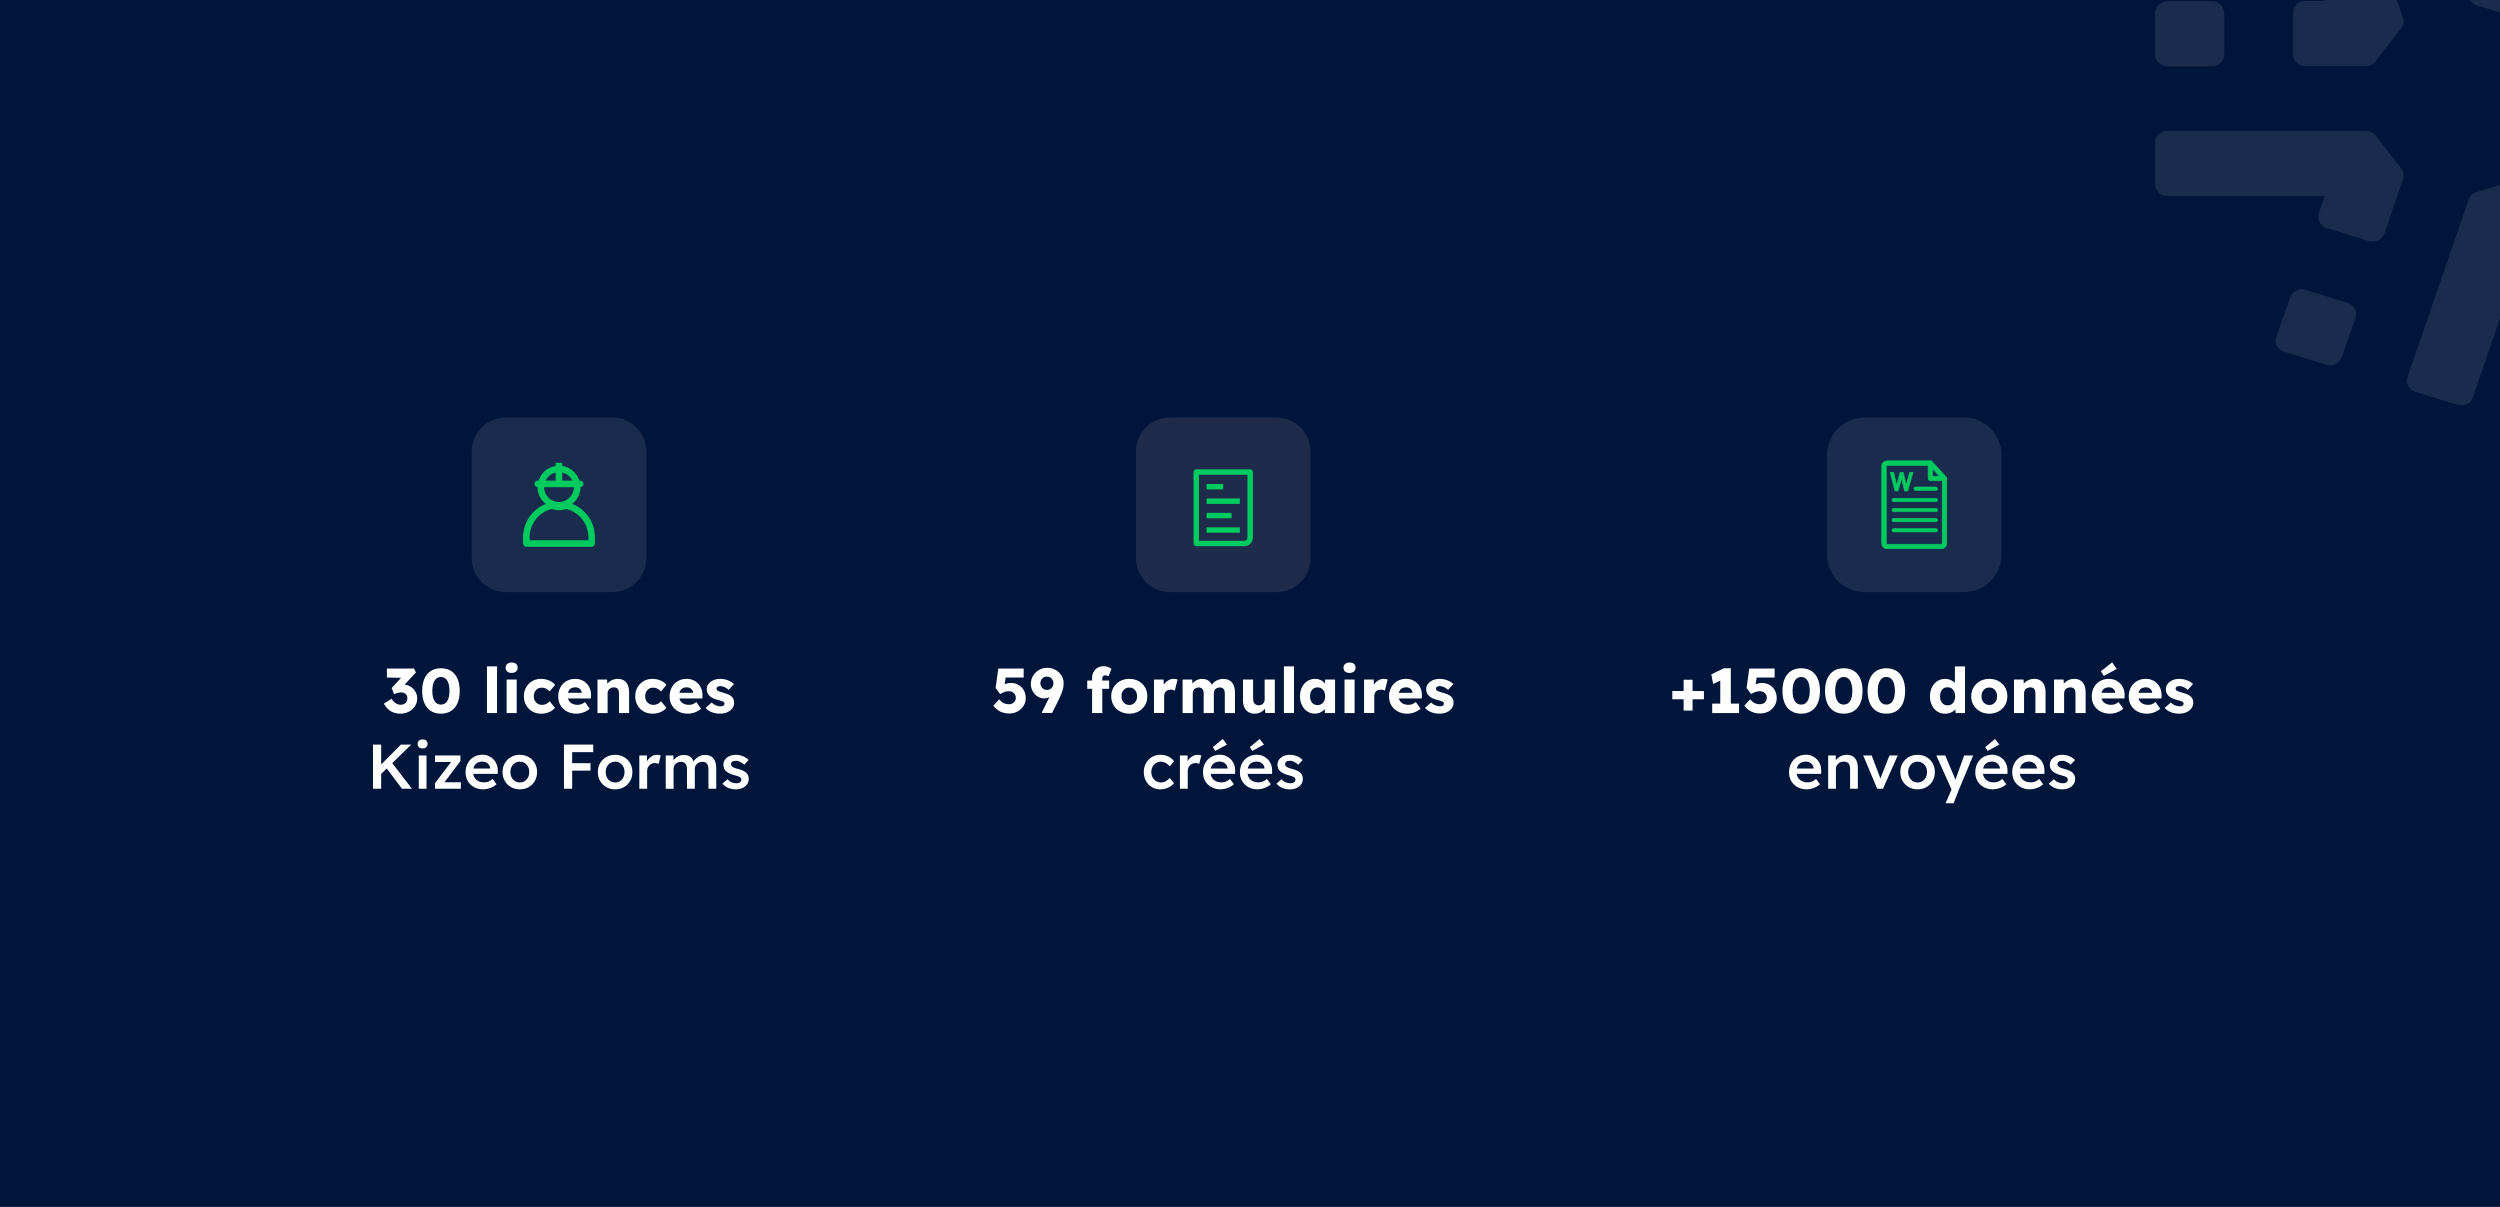 <?xml version="1.0" encoding="UTF-8"?>
<svg id="Calque_1" data-name="Calque 1" xmlns="http://www.w3.org/2000/svg" viewBox="0 0 1595 770">
  <rect x="0" y="0" width="1595" height="770" fill="#808080" stroke="none"/>
  <defs>
    <style>
      .cls-1 {
        fill: none;
      }

      .cls-2 {
        fill: #00cb5f;
      }

      .cls-3 {
        fill: #1e2b4b;
      }

      .cls-4, .cls-5 {
        fill: #fff;
      }

      .cls-4, .cls-6 {
        opacity: .1;
      }

      .cls-7 {
        fill: #00153a;
      }
    </style>
  </defs>
  <rect class="cls-1" x="26.43" y="203.73" width="111.81" height="116.33"/>
  <rect class="cls-7" width="1595" height="770"/>
  <g class="cls-6">
    <path class="cls-5" d="M1509.45,42.2h-38.55c-4.33,0-7.95-3.3-7.95-7.49V8.12c0-4.08,3.51-7.49,7.95-7.49h12.28l-30.95-89.82c-1.33-3.93.9-8.12,5.11-9.36l26.78-8.26c4.17-1.25,8.61.84,9.94,4.81l39.06,113.32c.78,2.2.39,4.81-1.17,6.65l-16.21,21.04c-1.44,2.09-3.78,3.19-6.28,3.19h0Z"/>
    <path class="cls-5" d="M1382.89.74h28.22c4.33,0,7.95,3.3,7.95,7.49v26.59c0,4.08-3.51,7.49-7.95,7.49h-28.22c-4.33,0-7.95-3.3-7.95-7.49V8.23c.12-4.08,3.66-7.49,7.95-7.49Z"/>
    <path class="cls-5" d="M1511.28,153.79l-26.78-8.26c-4.17-1.25-6.39-5.54-5.11-9.36l3.78-11.09h-100.29c-4.33,0-7.95-3.3-7.95-7.49v-26.59c0-4.08,3.51-7.49,7.95-7.49h126.56c2.49,0,4.95,1.1,6.39,3.08l16.21,21.04c1.44,1.98,1.95,4.44,1.17,6.65l-11.89,34.59c-1.44,4.08-5.89,6.17-10.06,4.92h0Z"/>
    <path class="cls-5" d="M1452.27,215.08l8.77-25.34c1.33-3.93,5.89-6.02,9.94-4.81l26.78,8.26c4.17,1.25,6.39,5.54,5.11,9.36l-8.77,25.34c-1.33,3.93-5.89,6.02-9.94,4.81l-26.78-8.26c-4.17-1.25-6.55-5.54-5.11-9.36Z"/>
    <path class="cls-5" d="M1567.84,258.26l-26.78-8.26c-4.17-1.25-6.39-5.54-5.11-9.36l39.06-113.32c.78-2.2,2.61-4.08,5.11-4.81l26.12-8.01c2.34-.73,5.11-.37,7.05,1.1l31.22,21.41c3.51,2.46,4.33,7.12,1.72,10.47l-16.6,21.52c-2.61,3.3-7.56,4.08-11.11,1.62l-9.94-6.76-30.95,89.82c-1.17,3.71-5.61,5.77-9.78,4.55h0v.04Z"/>
    <path class="cls-5" d="M1606.39,11.42l-26.12-8.01c-2.34-.73-4.33-2.46-5.11-4.81l-11.89-34.59c-1.33-3.93.9-8.12,5.11-9.36l26.78-8.26c4.17-1.25,8.61.84,9.94,4.81l3.78,11.09,81.11-55.48c3.51-2.46,8.5-1.73,11.11,1.62l16.6,21.52c2.61,3.3,1.83,8.01-1.72,10.47l-102.51,70.03c-2.1,1.36-4.72,1.73-7.05.99h-.04Z"/>
  </g>
  <g>
    <path class="cls-5" d="M643.85,455.2c-2.12,0-4.04-.43-5.78-1.29-1.73-.86-3.16-2.09-4.29-3.7l3.66-4.02c1.1,1.21,2.12,2.03,3.06,2.47.94.44,1.98.66,3.14.66.86,0,1.62-.17,2.29-.52s1.2-.84,1.59-1.47.58-1.33.58-2.11-.2-1.52-.58-2.15c-.39-.63-.91-1.13-1.57-1.51s-1.42-.56-2.27-.56c-.62,0-1.19.05-1.73.16-.54.11-1.11.29-1.71.54s-1.32.62-2.15,1.11l-2.9-3.86,1.73-12.43h16.18v5.75h-12.92l1.77-2.25-1.33,8.93-2.41-.8c.51-.46,1.13-.86,1.87-1.21.74-.35,1.54-.64,2.39-.87.86-.23,1.72-.34,2.58-.34,1.77,0,3.36.41,4.77,1.23,1.41.82,2.53,1.95,3.36,3.4.83,1.45,1.25,3.11,1.25,4.99s-.47,3.52-1.41,5.01c-.94,1.49-2.2,2.67-3.78,3.54-1.58.87-3.38,1.31-5.39,1.31Z"/>
    <path class="cls-5" d="M664.85,454.92l-.16-.4,8.81-17.79,1.17,2.41c-.27.97-.7,1.84-1.29,2.62s-1.29,1.46-2.11,2.03-1.67,1.02-2.55,1.33c-.89.31-1.73.46-2.54.46-1.53,0-2.94-.42-4.23-1.25-1.29-.83-2.32-1.95-3.1-3.34s-1.17-2.91-1.17-4.55c0-1.93.46-3.68,1.39-5.25s2.18-2.82,3.76-3.74,3.37-1.39,5.35-1.39c1.45,0,2.8.26,4.06.76,1.26.51,2.37,1.21,3.32,2.11.95.9,1.7,1.94,2.23,3.12.54,1.18.8,2.43.8,3.74,0,.97-.08,1.91-.24,2.84s-.42,1.87-.76,2.84-.76,1.97-1.23,3.02c-.47,1.05-1.01,2.19-1.63,3.42l-3.54,7h-6.36ZM667.83,440.19c.83,0,1.57-.19,2.21-.56.64-.38,1.15-.88,1.51-1.51.36-.63.54-1.33.54-2.11,0-.83-.18-1.58-.54-2.23-.36-.66-.86-1.17-1.49-1.55-.63-.38-1.36-.56-2.19-.56s-1.51.18-2.11.54-1.09.87-1.45,1.53c-.36.66-.54,1.42-.54,2.27,0,.72.18,1.4.54,2.03.36.63.85,1.15,1.47,1.55.62.4,1.3.6,2.05.6Z"/>
    <path class="cls-5" d="M693.66,439.47v-5.31h13.96v5.31h-13.96ZM696.76,454.92v-22.41c0-1.39.3-2.66.91-3.78s1.45-2.02,2.54-2.68c1.09-.66,2.35-.99,3.8-.99,1.02,0,1.96.15,2.82.44.86.3,1.62.71,2.29,1.25l-1.85,4.71c-.35-.19-.68-.33-1.01-.44-.32-.11-.62-.16-.88-.16-.48,0-.89.08-1.21.24-.32.16-.56.41-.7.74-.15.34-.22.75-.22,1.23v21.85h-6.48Z"/>
    <path class="cls-5" d="M720.5,455.32c-2.23,0-4.21-.48-5.94-1.45s-3.1-2.28-4.1-3.94c-1.01-1.66-1.51-3.57-1.51-5.71s.5-4.05,1.51-5.71c1.01-1.66,2.37-2.98,4.1-3.94s3.71-1.45,5.94-1.45,4.21.48,5.94,1.45,3.09,2.28,4.08,3.94c.99,1.66,1.49,3.57,1.49,5.71s-.5,4.05-1.49,5.71c-.99,1.66-2.35,2.98-4.08,3.94s-3.71,1.45-5.94,1.45ZM720.5,449.77c.97,0,1.82-.24,2.58-.72.75-.48,1.34-1.14,1.77-1.97.43-.83.63-1.78.6-2.86.03-1.07-.17-2.03-.6-2.88-.43-.84-1.02-1.51-1.77-1.99-.75-.48-1.61-.72-2.58-.72s-1.83.24-2.6.72c-.76.48-1.36,1.15-1.79,1.99-.43.84-.63,1.8-.6,2.88-.03,1.07.17,2.03.6,2.86.43.83,1.03,1.49,1.79,1.97.76.48,1.63.72,2.6.72Z"/>
    <path class="cls-5" d="M736.24,454.92v-21.37h6.12l.28,6.96-1.21-1.33c.32-1.15.85-2.19,1.59-3.1.74-.91,1.6-1.64,2.6-2.17.99-.54,2.05-.8,3.18-.8.48,0,.93.04,1.35.12s.8.17,1.15.28l-1.77,7.12c-.29-.19-.69-.34-1.19-.46-.5-.12-1.01-.18-1.55-.18-.59,0-1.14.1-1.65.3s-.94.49-1.29.87-.62.82-.83,1.33c-.2.51-.3,1.09-.3,1.73v10.7h-6.48Z"/>
    <path class="cls-5" d="M754.5,454.92v-21.37h6.12l.2,3.86-.85.04c.32-.7.73-1.31,1.23-1.85.5-.54,1.06-.99,1.69-1.35.63-.36,1.29-.64,1.97-.83s1.37-.28,2.07-.28c1.05,0,2,.16,2.86.48.86.32,1.61.84,2.25,1.55.64.71,1.15,1.67,1.53,2.88l-1.01-.08.32-.64c.35-.64.8-1.23,1.35-1.75.55-.52,1.16-.97,1.83-1.33.67-.36,1.37-.64,2.09-.83.72-.19,1.42-.28,2.09-.28,1.69,0,3.1.33,4.23.99,1.13.66,1.98,1.64,2.56,2.96.58,1.31.87,2.91.87,4.79v13.04h-6.48v-12.51c0-.86-.12-1.57-.36-2.13-.24-.56-.6-.99-1.07-1.27-.47-.28-1.05-.42-1.75-.42-.56,0-1.08.09-1.55.28-.47.19-.87.44-1.21.76-.33.32-.6.7-.78,1.13-.19.43-.28.91-.28,1.45v12.72h-6.48v-12.55c0-.8-.12-1.49-.36-2.05-.24-.56-.6-.99-1.09-1.29-.48-.29-1.05-.44-1.69-.44-.56,0-1.08.09-1.55.28-.47.19-.87.44-1.21.76-.33.32-.6.7-.78,1.13-.19.43-.28.9-.28,1.41v12.76h-6.48Z"/>
    <path class="cls-5" d="M800.54,455.36c-1.58,0-2.93-.34-4.04-1.03-1.11-.68-1.97-1.67-2.58-2.96-.6-1.29-.91-2.83-.91-4.63v-13.2h6.48v12.31c0,.86.13,1.6.4,2.21.27.62.67,1.09,1.21,1.43.54.34,1.18.5,1.93.5.56,0,1.08-.09,1.55-.28.47-.19.87-.45,1.21-.78s.6-.72.78-1.17.28-.93.28-1.47v-12.76h6.48v21.37h-6.08l-.28-4.39,1.21-.48c-.32,1.02-.86,1.93-1.61,2.72-.75.79-1.65,1.42-2.7,1.89-1.05.47-2.16.7-3.34.7Z"/>
    <path class="cls-5" d="M819.13,454.92v-29.78h6.44v29.78h-6.44Z"/>
    <path class="cls-5" d="M838.81,455.28c-1.8,0-3.4-.48-4.81-1.43s-2.53-2.27-3.36-3.94c-.83-1.68-1.25-3.57-1.25-5.69s.42-4.09,1.25-5.75c.83-1.66,1.97-2.97,3.42-3.92,1.45-.95,3.1-1.43,4.95-1.43,1.02,0,1.95.15,2.8.44.85.29,1.59.7,2.23,1.23.64.52,1.19,1.13,1.65,1.81.46.68.79,1.42,1.01,2.19l-1.33-.16v-5.07h6.4v21.37h-6.52v-5.15l1.45-.04c-.22.75-.56,1.46-1.05,2.13-.48.67-1.07,1.26-1.77,1.77-.7.51-1.48.91-2.33,1.21s-1.77.44-2.74.44ZM840.58,449.85c.99,0,1.85-.23,2.58-.68.72-.46,1.29-1.11,1.69-1.95s.6-1.84.6-3-.2-2.15-.6-3c-.4-.84-.97-1.5-1.69-1.97-.72-.47-1.58-.7-2.58-.7s-1.8.24-2.51.7c-.71.47-1.27,1.13-1.67,1.97-.4.85-.6,1.84-.6,3s.2,2.15.6,3,.96,1.5,1.67,1.95,1.55.68,2.51.68Z"/>
    <path class="cls-5" d="M861.02,429.33c-1.21,0-2.15-.29-2.84-.87-.68-.58-1.03-1.4-1.03-2.47,0-.97.35-1.76,1.05-2.37.7-.62,1.64-.93,2.82-.93s2.15.29,2.82.87c.67.58,1.01,1.39,1.01,2.43,0,.99-.34,1.8-1.03,2.41-.68.62-1.62.93-2.8.93ZM857.8,454.92v-21.37h6.44v21.37h-6.44Z"/>
    <path class="cls-5" d="M870.28,454.92v-21.37h6.12l.28,6.96-1.21-1.33c.32-1.15.85-2.19,1.59-3.1.74-.91,1.6-1.64,2.6-2.17.99-.54,2.05-.8,3.18-.8.48,0,.93.04,1.35.12s.8.17,1.15.28l-1.77,7.12c-.29-.19-.69-.34-1.19-.46-.5-.12-1.01-.18-1.55-.18-.59,0-1.14.1-1.65.3s-.94.49-1.29.87-.62.82-.82,1.33c-.2.51-.3,1.09-.3,1.73v10.7h-6.48Z"/>
    <path class="cls-5" d="M897.88,455.32c-2.36,0-4.41-.48-6.16-1.43-1.74-.95-3.1-2.25-4.06-3.9-.97-1.65-1.45-3.53-1.45-5.65,0-1.64.27-3.14.8-4.51s1.29-2.56,2.25-3.56,2.11-1.78,3.44-2.33,2.78-.83,4.37-.83,2.88.27,4.12.8c1.25.54,2.33,1.29,3.24,2.25s1.61,2.11,2.09,3.42c.48,1.31.7,2.75.64,4.31l-.04,1.73h-17.02l-.92-3.62h12.71l-.68.76v-.8c-.05-.67-.26-1.27-.62-1.79-.36-.52-.84-.93-1.43-1.23-.59-.29-1.26-.44-2.01-.44-1.05,0-1.94.21-2.68.62-.74.42-1.29,1.02-1.67,1.81-.38.79-.56,1.76-.56,2.92s.25,2.21.75,3.08c.5.87,1.22,1.55,2.17,2.03.95.48,2.09.72,3.4.72.91,0,1.72-.13,2.44-.4.71-.27,1.48-.72,2.31-1.37l3.02,4.27c-.83.72-1.72,1.31-2.66,1.77-.94.46-1.9.8-2.88,1.03-.98.23-1.95.34-2.92.34Z"/>
    <path class="cls-5" d="M918.48,455.32c-2.09,0-3.94-.34-5.53-1.01-1.6-.67-2.86-1.57-3.8-2.7l3.9-3.38c.83.83,1.77,1.44,2.82,1.83s2.04.58,2.98.58c.38,0,.71-.04,1.01-.12.29-.08.54-.19.75-.34.2-.15.35-.32.46-.52.11-.2.16-.44.16-.7,0-.54-.24-.95-.72-1.25-.24-.13-.64-.29-1.21-.48-.56-.19-1.29-.4-2.17-.64-1.26-.32-2.35-.7-3.28-1.15s-1.68-.96-2.27-1.55c-.54-.56-.95-1.19-1.25-1.87-.3-.68-.44-1.45-.44-2.31,0-.99.23-1.89.7-2.7.47-.8,1.1-1.5,1.89-2.09.79-.59,1.7-1.04,2.74-1.35,1.03-.31,2.1-.46,3.2-.46,1.18,0,2.31.13,3.38.4,1.07.27,2.07.64,3,1.13.93.48,1.75,1.06,2.47,1.73l-3.38,3.78c-.48-.46-1.03-.87-1.63-1.23-.6-.36-1.23-.65-1.87-.87-.64-.21-1.23-.32-1.77-.32-.4,0-.76.03-1.07.1-.31.07-.57.17-.78.32-.21.15-.38.32-.48.52s-.16.44-.16.7.07.52.22.76c.15.24.36.44.62.6.27.16.7.34,1.29.54s1.39.45,2.42.74c1.26.35,2.35.74,3.26,1.17.91.43,1.64.94,2.17,1.53.43.46.75.99.96,1.59.21.6.32,1.25.32,1.95,0,1.37-.38,2.58-1.15,3.64-.76,1.06-1.82,1.89-3.16,2.5-1.34.6-2.87.91-4.59.91Z"/>
    <path class="cls-5" d="M740.2,503.61c-1.99,0-3.77-.48-5.35-1.45-1.58-.97-2.83-2.28-3.74-3.94-.91-1.66-1.37-3.54-1.37-5.63s.46-3.97,1.37-5.63,2.16-2.98,3.74-3.94c1.58-.97,3.37-1.45,5.35-1.45s3.63.36,5.19,1.09c1.56.72,2.76,1.73,3.62,3.02l-2.74,3.3c-.4-.56-.91-1.07-1.53-1.53-.62-.46-1.27-.82-1.97-1.09-.7-.27-1.4-.4-2.09-.4-1.18,0-2.23.29-3.16.87s-1.66,1.37-2.19,2.37-.8,2.14-.8,3.4.28,2.39.83,3.38c.55.99,1.29,1.78,2.23,2.37.94.59,1.98.89,3.14.89.7,0,1.38-.11,2.03-.34.66-.23,1.28-.56,1.87-.99.59-.43,1.14-.97,1.65-1.61l2.74,3.34c-.91,1.18-2.17,2.14-3.76,2.88-1.6.74-3.28,1.11-5.05,1.11Z"/>
    <path class="cls-5" d="M752.79,503.21v-21.21h4.87l.08,6.76-.68-1.53c.29-1.07.8-2.04,1.53-2.9.72-.86,1.56-1.54,2.51-2.03.95-.5,1.95-.74,3-.74.46,0,.89.04,1.31.12.42.08.76.17,1.03.28l-1.33,5.43c-.29-.16-.66-.29-1.09-.4-.43-.11-.86-.16-1.29-.16-.67,0-1.31.13-1.91.38s-1.13.61-1.59,1.07-.81.99-1.07,1.59-.38,1.28-.38,2.03v11.31h-4.99Z"/>
    <path class="cls-5" d="M778.79,503.61c-2.23,0-4.19-.47-5.89-1.41-1.7-.94-3.03-2.22-3.98-3.84s-1.43-3.48-1.43-5.57c0-1.66.27-3.18.8-4.55.54-1.37,1.28-2.55,2.23-3.56.95-1.01,2.09-1.78,3.42-2.33s2.78-.83,4.37-.83c1.39,0,2.7.27,3.9.8,1.21.54,2.25,1.27,3.14,2.19s1.56,2.03,2.03,3.3c.47,1.27.69,2.66.66,4.17l-.04,1.73h-17.18l-.93-3.38h13.96l-.64.68v-.89c-.08-.83-.35-1.56-.8-2.19-.46-.63-1.04-1.13-1.75-1.49s-1.5-.54-2.35-.54c-1.31,0-2.42.26-3.32.76-.9.51-1.58,1.24-2.03,2.19-.46.95-.68,2.14-.68,3.56s.29,2.56.87,3.58,1.39,1.8,2.45,2.35c1.06.55,2.3.82,3.72.82.99,0,1.9-.16,2.74-.48.83-.32,1.73-.9,2.7-1.73l2.45,3.42c-.72.67-1.55,1.24-2.47,1.71-.93.47-1.9.84-2.92,1.11-1.02.27-2.03.4-3.02.4ZM775.37,479.06l-1.57-2.37,6.28-5.23,2.74,3.58-7.44,4.02Z"/>
    <path class="cls-5" d="M802.37,503.61c-2.23,0-4.19-.47-5.9-1.41-1.7-.94-3.03-2.22-3.98-3.84s-1.43-3.48-1.43-5.57c0-1.66.27-3.18.8-4.55s1.28-2.55,2.23-3.56c.95-1.01,2.09-1.78,3.42-2.33s2.78-.83,4.37-.83c1.39,0,2.7.27,3.9.8,1.21.54,2.25,1.27,3.14,2.19.88.93,1.56,2.03,2.03,3.3.47,1.27.69,2.66.66,4.17l-.04,1.73h-17.18l-.92-3.38h13.96l-.64.68v-.89c-.08-.83-.35-1.56-.8-2.19-.46-.63-1.04-1.13-1.75-1.49s-1.5-.54-2.35-.54c-1.32,0-2.42.26-3.32.76-.9.51-1.58,1.24-2.03,2.19s-.68,2.14-.68,3.56.29,2.56.87,3.58c.58,1.02,1.39,1.8,2.45,2.35s2.3.82,3.72.82c.99,0,1.9-.16,2.74-.48.83-.32,1.73-.9,2.7-1.73l2.45,3.42c-.72.67-1.55,1.24-2.47,1.71-.93.47-1.9.84-2.92,1.11-1.02.27-2.03.4-3.02.4ZM798.95,479.06l-1.57-2.37,6.28-5.23,2.74,3.58-7.44,4.02Z"/>
    <path class="cls-5" d="M823.09,503.61c-1.88,0-3.56-.32-5.05-.95s-2.7-1.54-3.64-2.72l3.22-2.78c.8.91,1.7,1.57,2.7,1.97.99.4,2.04.6,3.14.6.46,0,.87-.05,1.23-.16.36-.11.68-.27.95-.48s.48-.46.62-.74c.15-.28.22-.6.22-.95,0-.64-.24-1.15-.72-1.53-.27-.19-.69-.39-1.27-.6-.58-.21-1.32-.43-2.23-.64-1.45-.38-2.66-.81-3.62-1.31-.96-.5-1.72-1.05-2.25-1.67-.46-.51-.8-1.09-1.03-1.73-.23-.64-.34-1.34-.34-2.09,0-.94.21-1.79.62-2.55.42-.76.99-1.43,1.71-1.99s1.57-.99,2.54-1.29c.97-.29,1.97-.44,3.02-.44s2.11.13,3.12.4c1.01.27,1.94.65,2.82,1.15.87.5,1.62,1.09,2.23,1.79l-2.74,3.02c-.51-.48-1.07-.91-1.67-1.29-.6-.38-1.21-.68-1.83-.91-.62-.23-1.19-.34-1.73-.34s-.96.05-1.37.14c-.4.09-.74.24-1.01.42s-.48.42-.62.7c-.15.28-.22.61-.22.99.03.32.11.62.26.91.15.28.36.52.62.71.29.19.74.4,1.33.64s1.35.47,2.29.68c1.31.35,2.41.74,3.3,1.17.88.43,1.58.93,2.09,1.49.51.48.87,1.05,1.09,1.69.21.64.32,1.35.32,2.13,0,1.26-.36,2.39-1.07,3.38-.71.99-1.68,1.77-2.9,2.33s-2.6.84-4.12.84Z"/>
  </g>
  <g>
    <path class="cls-3" d="M814.49,377.76c11.94,0,21.61-9.66,21.62-21.6v-68.16c0-11.93-9.68-21.61-21.62-21.61h-68.14c-11.94,0-21.62,9.68-21.61,21.62v68.15c0,11.94,9.68,21.6,21.61,21.6h68.14Z"/>
    <path class="cls-2" d="M793.89,348.46h-30.67c-.95,0-1.73-.77-1.73-1.73v-45.58c0-.95.77-1.72,1.73-1.72h34.4c.95,0,1.73.77,1.73,1.72v41.86c0,3-2.45,5.45-5.45,5.45h0ZM764.95,345.01h28.94c1.1,0,2-.9,2-2v-40.13h-30.94v42.13h0ZM785.73,330.67v-3.45h-15.92v3.45h15.92ZM791.03,321.46v-3.45h-21.22v3.45h21.22ZM791.03,339.88v-3.45h-21.22v3.45h21.22ZM780.42,312.24v-3.45h-10.61v3.45h10.61Z"/>
  </g>
  <g>
    <path class="cls-5" d="M1066.94,446.15v-5.27h20.16v5.27h-20.16ZM1074.15,453.35v-19.68h5.71v19.68h-5.71Z"/>
    <path class="cls-5" d="M1097.53,452.95v-22.86l1.49,3.42-6.04,2.86-1.17-6.12,8.01-3.9h4.43v26.6h-6.72ZM1092.38,454.92v-6.04h17.14v6.04h-17.14Z"/>
    <path class="cls-5" d="M1122.96,455.2c-2.12,0-4.04-.43-5.77-1.29s-3.16-2.09-4.29-3.7l3.66-4.02c1.1,1.21,2.12,2.03,3.06,2.47.94.44,1.98.66,3.14.66.86,0,1.62-.17,2.29-.52.67-.35,1.2-.84,1.59-1.47s.58-1.33.58-2.11-.2-1.52-.58-2.15c-.39-.63-.91-1.13-1.57-1.51s-1.42-.56-2.27-.56c-.62,0-1.19.05-1.73.16-.54.11-1.11.29-1.71.54s-1.32.62-2.15,1.11l-2.9-3.86,1.73-12.43h16.18v5.75h-12.92l1.77-2.25-1.33,8.93-2.41-.8c.51-.46,1.13-.86,1.87-1.21.74-.35,1.54-.64,2.39-.87.86-.23,1.72-.34,2.58-.34,1.77,0,3.36.41,4.77,1.23s2.53,1.95,3.36,3.4c.83,1.45,1.25,3.11,1.25,4.99s-.47,3.52-1.41,5.01c-.94,1.49-2.2,2.67-3.78,3.54-1.58.87-3.38,1.31-5.39,1.31Z"/>
    <path class="cls-5" d="M1149.15,455.32c-2.52,0-4.67-.58-6.46-1.73-1.78-1.15-3.15-2.81-4.08-4.97-.94-2.16-1.41-4.75-1.41-7.79s.47-5.63,1.41-7.79c.94-2.16,2.3-3.82,4.08-4.97s3.94-1.73,6.46-1.73,4.68.58,6.48,1.73c1.8,1.15,3.17,2.81,4.1,4.97.94,2.16,1.41,4.75,1.41,7.79s-.47,5.63-1.41,7.79c-.94,2.16-2.31,3.82-4.1,4.97-1.8,1.15-3.96,1.73-6.48,1.73ZM1149.15,449.53c1.74,0,3.09-.75,4.04-2.25.95-1.5,1.43-3.65,1.43-6.44s-.48-5.08-1.43-6.62c-.95-1.54-2.3-2.31-4.04-2.31s-3.09.77-4.04,2.31c-.95,1.54-1.43,3.75-1.43,6.62s.48,4.94,1.43,6.44c.95,1.5,2.3,2.25,4.04,2.25Z"/>
    <path class="cls-5" d="M1176.32,455.32c-2.52,0-4.67-.58-6.46-1.73-1.78-1.15-3.14-2.81-4.08-4.97-.94-2.16-1.41-4.75-1.41-7.79s.47-5.63,1.41-7.79,2.3-3.82,4.08-4.97c1.78-1.15,3.94-1.73,6.46-1.73s4.68.58,6.48,1.73,3.17,2.81,4.1,4.97c.94,2.16,1.41,4.75,1.41,7.79s-.47,5.63-1.41,7.79c-.94,2.16-2.31,3.82-4.1,4.97-1.8,1.15-3.96,1.73-6.48,1.73ZM1176.32,449.53c1.74,0,3.09-.75,4.04-2.25.95-1.5,1.43-3.65,1.43-6.44s-.48-5.08-1.43-6.62c-.95-1.54-2.3-2.31-4.04-2.31s-3.09.77-4.04,2.31c-.95,1.54-1.43,3.75-1.43,6.62s.48,4.94,1.43,6.44c.95,1.5,2.3,2.25,4.04,2.25Z"/>
    <path class="cls-5" d="M1203.48,455.32c-2.52,0-4.67-.58-6.46-1.73-1.78-1.15-3.15-2.81-4.08-4.97-.94-2.16-1.41-4.75-1.41-7.79s.47-5.63,1.41-7.79c.94-2.16,2.3-3.82,4.08-4.97s3.94-1.73,6.46-1.73,4.68.58,6.48,1.73c1.8,1.15,3.17,2.81,4.1,4.97.94,2.16,1.41,4.75,1.41,7.79s-.47,5.63-1.41,7.79c-.94,2.16-2.31,3.82-4.1,4.97-1.8,1.15-3.96,1.73-6.48,1.73ZM1203.48,449.53c1.74,0,3.09-.75,4.04-2.25.95-1.5,1.43-3.65,1.43-6.44s-.48-5.08-1.43-6.62c-.95-1.54-2.3-2.31-4.04-2.31s-3.09.77-4.04,2.31c-.95,1.54-1.43,3.75-1.43,6.62s.48,4.94,1.43,6.44c.95,1.5,2.3,2.25,4.04,2.25Z"/>
    <path class="cls-5" d="M1240.9,455.36c-1.85,0-3.49-.48-4.93-1.43-1.43-.95-2.57-2.27-3.4-3.94-.83-1.68-1.25-3.59-1.25-5.73s.42-4.06,1.25-5.73c.83-1.68,1.97-3,3.42-3.96s3.11-1.45,4.99-1.45c.97,0,1.89.15,2.78.44s1.69.7,2.41,1.21,1.31,1.09,1.77,1.75c.46.66.72,1.33.81,2.03l-1.53.36v-13.76h6.48v29.78h-6l-.36-4.87,1.29.2c-.08.67-.34,1.31-.79,1.93-.44.62-1.01,1.16-1.71,1.63-.7.47-1.5.84-2.39,1.13-.9.28-1.84.42-2.84.42ZM1242.55,450.01c.99,0,1.85-.24,2.58-.72.72-.48,1.28-1.15,1.67-2.01.39-.86.58-1.86.58-3.02s-.19-2.2-.58-3.06c-.39-.86-.95-1.53-1.67-2.01-.72-.48-1.58-.72-2.58-.72s-1.84.24-2.56.72c-.71.48-1.27,1.15-1.67,2.01s-.6,1.88-.6,3.06.2,2.16.6,3.02.96,1.53,1.67,2.01c.71.48,1.56.72,2.56.72Z"/>
    <path class="cls-5" d="M1269.19,455.32c-2.23,0-4.21-.48-5.94-1.45s-3.1-2.28-4.1-3.94c-1.01-1.66-1.51-3.57-1.51-5.71s.5-4.05,1.51-5.71c1.01-1.66,2.37-2.98,4.1-3.94s3.71-1.45,5.94-1.45,4.21.48,5.94,1.45,3.09,2.28,4.08,3.94c.99,1.66,1.49,3.57,1.49,5.71s-.5,4.05-1.49,5.71c-.99,1.66-2.35,2.98-4.08,3.94s-3.71,1.45-5.94,1.45ZM1269.19,449.77c.97,0,1.82-.24,2.58-.72.75-.48,1.34-1.14,1.77-1.97.43-.83.63-1.78.6-2.86.03-1.07-.17-2.03-.6-2.88-.43-.84-1.02-1.51-1.77-1.99-.75-.48-1.61-.72-2.58-.72s-1.83.24-2.6.72c-.76.48-1.36,1.15-1.79,1.99-.43.84-.63,1.8-.6,2.88-.03,1.07.17,2.03.6,2.86.43.83,1.03,1.49,1.79,1.97.76.48,1.63.72,2.6.72Z"/>
    <path class="cls-5" d="M1284.92,454.92v-21.37h6.12l.2,4.35-1.29.48c.29-.97.82-1.84,1.59-2.64.76-.79,1.68-1.43,2.76-1.91,1.07-.48,2.2-.72,3.38-.72,1.61,0,2.96.33,4.06.99,1.1.66,1.93,1.64,2.5,2.94.56,1.3.84,2.89.84,4.77v13.12h-6.48v-12.59c0-.86-.12-1.57-.36-2.13-.24-.56-.61-.99-1.11-1.27-.5-.28-1.11-.41-1.83-.38-.56,0-1.09.09-1.57.26-.48.17-.9.43-1.25.76-.35.34-.62.72-.83,1.15-.2.43-.3.9-.3,1.41v12.8h-6.44Z"/>
    <path class="cls-5" d="M1310.47,454.92v-21.37h6.12l.2,4.35-1.29.48c.29-.97.82-1.84,1.59-2.64.76-.79,1.68-1.43,2.76-1.91,1.07-.48,2.2-.72,3.38-.72,1.61,0,2.96.33,4.06.99,1.1.66,1.93,1.64,2.5,2.94.56,1.3.84,2.89.84,4.77v13.12h-6.48v-12.59c0-.86-.12-1.57-.36-2.13-.24-.56-.61-.99-1.11-1.27-.5-.28-1.11-.41-1.83-.38-.56,0-1.09.09-1.57.26-.48.17-.9.43-1.25.76-.35.34-.62.72-.82,1.15-.2.43-.3.9-.3,1.41v12.8h-6.44Z"/>
    <path class="cls-5" d="M1346.21,455.32c-2.36,0-4.41-.48-6.16-1.43-1.74-.95-3.1-2.25-4.06-3.9-.97-1.65-1.45-3.53-1.45-5.65,0-1.64.27-3.14.8-4.51.54-1.37,1.29-2.56,2.25-3.56s2.11-1.78,3.44-2.33,2.78-.83,4.37-.83,2.88.27,4.12.8c1.25.54,2.33,1.29,3.24,2.25s1.61,2.11,2.09,3.42c.48,1.31.7,2.75.64,4.31l-.04,1.73h-17.02l-.92-3.62h12.72l-.68.76v-.8c-.05-.67-.26-1.27-.62-1.79s-.84-.93-1.43-1.23c-.59-.29-1.26-.44-2.01-.44-1.05,0-1.94.21-2.68.62s-1.29,1.02-1.67,1.81c-.38.79-.56,1.76-.56,2.92s.25,2.21.75,3.08c.5.87,1.22,1.55,2.17,2.03.95.48,2.09.72,3.4.72.91,0,1.72-.13,2.43-.4.71-.27,1.48-.72,2.31-1.37l3.02,4.27c-.83.72-1.72,1.31-2.66,1.77-.94.46-1.9.8-2.88,1.03-.98.23-1.95.34-2.92.34ZM1342.22,431.22l-1.89-2.94,7.2-5.71,2.94,4.23-8.25,4.43Z"/>
    <path class="cls-5" d="M1369.79,455.32c-2.36,0-4.41-.48-6.16-1.43-1.74-.95-3.1-2.25-4.06-3.9-.97-1.65-1.45-3.53-1.45-5.65,0-1.64.27-3.14.8-4.51s1.29-2.56,2.25-3.56,2.11-1.78,3.44-2.33,2.78-.83,4.37-.83,2.88.27,4.12.8c1.25.54,2.33,1.29,3.24,2.25s1.61,2.11,2.09,3.42c.48,1.31.7,2.75.64,4.31l-.04,1.73h-17.02l-.92-3.62h12.71l-.68.76v-.8c-.05-.67-.26-1.27-.62-1.79-.36-.52-.84-.93-1.43-1.23-.59-.29-1.26-.44-2.01-.44-1.05,0-1.94.21-2.68.62-.74.42-1.29,1.02-1.67,1.81-.38.79-.56,1.76-.56,2.92s.25,2.21.75,3.08c.5.87,1.22,1.55,2.17,2.03.95.48,2.09.72,3.4.72.91,0,1.72-.13,2.44-.4.71-.27,1.48-.72,2.31-1.37l3.02,4.27c-.83.72-1.72,1.31-2.66,1.77-.94.46-1.9.8-2.88,1.03-.98.23-1.95.34-2.92.34Z"/>
    <path class="cls-5" d="M1390.39,455.32c-2.09,0-3.94-.34-5.53-1.01-1.6-.67-2.86-1.57-3.8-2.7l3.9-3.38c.83.83,1.77,1.44,2.82,1.83s2.04.58,2.98.58c.38,0,.71-.04,1.01-.12.29-.08.54-.19.75-.34.2-.15.35-.32.46-.52.11-.2.16-.44.16-.7,0-.54-.24-.95-.72-1.25-.24-.13-.64-.29-1.21-.48-.56-.19-1.29-.4-2.17-.64-1.26-.32-2.35-.7-3.28-1.15s-1.68-.96-2.27-1.55c-.54-.56-.95-1.19-1.25-1.87-.3-.68-.44-1.45-.44-2.31,0-.99.23-1.89.7-2.7.47-.8,1.1-1.5,1.89-2.09.79-.59,1.7-1.04,2.74-1.35,1.03-.31,2.1-.46,3.2-.46,1.18,0,2.31.13,3.38.4,1.07.27,2.07.64,3,1.13.93.48,1.75,1.06,2.47,1.73l-3.38,3.78c-.48-.46-1.03-.87-1.63-1.23-.6-.36-1.23-.65-1.87-.87-.64-.21-1.23-.32-1.77-.32-.4,0-.76.03-1.07.1-.31.07-.57.17-.78.32-.21.15-.38.32-.48.52s-.16.44-.16.7.07.52.22.76c.15.24.36.44.62.6.27.16.7.34,1.29.54s1.39.45,2.42.74c1.26.35,2.35.74,3.26,1.17.91.43,1.64.94,2.17,1.53.43.46.75.99.96,1.59.21.6.32,1.25.32,1.95,0,1.37-.38,2.58-1.15,3.64-.76,1.06-1.82,1.89-3.16,2.5-1.34.6-2.87.91-4.59.91Z"/>
    <path class="cls-5" d="M1152.71,503.61c-2.23,0-4.19-.47-5.9-1.41-1.7-.94-3.03-2.22-3.98-3.84s-1.43-3.48-1.43-5.57c0-1.66.27-3.18.8-4.55s1.28-2.55,2.23-3.56c.95-1.01,2.09-1.78,3.42-2.33s2.78-.83,4.37-.83c1.39,0,2.7.27,3.9.8,1.21.54,2.25,1.27,3.14,2.19.88.93,1.56,2.03,2.03,3.3.47,1.27.69,2.66.66,4.17l-.04,1.73h-17.18l-.93-3.38h13.96l-.64.68v-.89c-.08-.83-.35-1.56-.8-2.19-.46-.63-1.04-1.13-1.75-1.49-.71-.36-1.5-.54-2.35-.54-1.31,0-2.42.26-3.32.76-.9.51-1.58,1.24-2.03,2.19s-.68,2.14-.68,3.56.29,2.56.87,3.58c.58,1.02,1.39,1.8,2.45,2.35s2.3.82,3.72.82c.99,0,1.9-.16,2.74-.48.83-.32,1.73-.9,2.7-1.73l2.45,3.42c-.72.67-1.55,1.24-2.47,1.71-.93.47-1.9.84-2.92,1.11-1.02.27-2.03.4-3.02.4Z"/>
    <path class="cls-5" d="M1166.36,503.21v-21.21h4.83l.08,4.35-.93.48c.27-.97.79-1.84,1.57-2.64.78-.79,1.7-1.43,2.78-1.91,1.07-.48,2.17-.72,3.3-.72,1.61,0,2.96.32,4.04.97,1.09.64,1.9,1.61,2.45,2.9s.83,2.9.83,4.83v12.96h-4.95v-12.59c0-1.07-.15-1.97-.44-2.68-.29-.71-.75-1.23-1.37-1.57-.62-.33-1.37-.49-2.25-.46-.72,0-1.39.12-1.99.34s-1.13.55-1.57.97-.79.89-1.05,1.43c-.26.54-.38,1.13-.38,1.77v12.8h-4.95Z"/>
    <path class="cls-5" d="M1197.66,503.21l-8.93-21.21h5.39l6.04,15.86-1.05.28,6.36-16.14h5.27l-9.38,21.21h-3.7Z"/>
    <path class="cls-5" d="M1223.46,503.61c-2.12,0-4.01-.48-5.67-1.43-1.66-.95-2.98-2.26-3.94-3.92s-1.45-3.55-1.45-5.67.48-4.01,1.45-5.67,2.28-2.97,3.94-3.92c1.66-.95,3.55-1.43,5.67-1.43s3.97.48,5.63,1.43c1.66.95,2.97,2.26,3.92,3.92.95,1.66,1.43,3.55,1.43,5.67s-.48,4.01-1.43,5.67c-.95,1.66-2.26,2.97-3.92,3.92-1.66.95-3.54,1.43-5.63,1.43ZM1223.46,499.23c1.15,0,2.18-.29,3.08-.89.9-.59,1.61-1.38,2.13-2.37.52-.99.77-2.12.75-3.38.03-1.29-.22-2.43-.75-3.42-.52-.99-1.23-1.78-2.13-2.35-.9-.58-1.92-.87-3.08-.87s-2.19.29-3.12.87c-.93.58-1.64,1.37-2.15,2.37-.51,1.01-.76,2.14-.76,3.4s.25,2.39.76,3.38c.51.99,1.23,1.78,2.15,2.37.92.59,1.96.89,3.12.89Z"/>
    <path class="cls-5" d="M1241.28,512.46l4.51-10.42.04,3.3-10.46-23.34h5.71l5.83,13.84c.19.35.38.81.56,1.39.19.58.35,1.15.48,1.71l-1.01.32c.19-.51.39-1.05.6-1.63.21-.58.42-1.17.6-1.79l4.99-13.84h5.75l-8.85,21.21-3.62,9.25h-5.15Z"/>
    <path class="cls-5" d="M1271.54,503.61c-2.23,0-4.19-.47-5.9-1.41-1.7-.94-3.03-2.22-3.98-3.84-.95-1.62-1.43-3.48-1.43-5.57,0-1.66.27-3.18.8-4.55.54-1.37,1.28-2.55,2.23-3.56.95-1.01,2.09-1.78,3.42-2.33,1.33-.55,2.78-.83,4.37-.83,1.39,0,2.7.27,3.9.8,1.21.54,2.25,1.27,3.14,2.19.89.93,1.56,2.03,2.03,3.3.47,1.27.69,2.66.66,4.17l-.04,1.73h-17.18l-.92-3.38h13.96l-.64.68v-.89c-.08-.83-.35-1.56-.81-2.19-.46-.63-1.04-1.13-1.75-1.49s-1.5-.54-2.35-.54c-1.32,0-2.42.26-3.32.76-.9.51-1.58,1.24-2.03,2.19s-.68,2.14-.68,3.56.29,2.56.87,3.58c.58,1.02,1.39,1.8,2.46,2.35,1.06.55,2.3.82,3.72.82.99,0,1.9-.16,2.74-.48.83-.32,1.73-.9,2.7-1.73l2.46,3.42c-.72.67-1.55,1.24-2.47,1.71-.93.47-1.9.84-2.92,1.11s-2.03.4-3.02.4ZM1268.12,479.06l-1.57-2.37,6.28-5.23,2.74,3.58-7.44,4.02Z"/>
    <path class="cls-5" d="M1295.12,503.61c-2.23,0-4.19-.47-5.9-1.41-1.7-.94-3.03-2.22-3.98-3.84-.95-1.62-1.43-3.48-1.43-5.57,0-1.66.27-3.18.8-4.55.54-1.37,1.28-2.55,2.23-3.56.95-1.01,2.09-1.78,3.42-2.33,1.33-.55,2.78-.83,4.37-.83,1.39,0,2.7.27,3.9.8,1.21.54,2.25,1.27,3.14,2.19.89.93,1.56,2.03,2.03,3.3.47,1.27.69,2.66.66,4.17l-.04,1.73h-17.18l-.93-3.38h13.96l-.64.68v-.89c-.08-.83-.35-1.56-.81-2.19-.46-.63-1.04-1.13-1.75-1.49-.71-.36-1.5-.54-2.35-.54-1.31,0-2.42.26-3.32.76-.9.51-1.58,1.24-2.03,2.19-.46.95-.68,2.14-.68,3.56s.29,2.56.87,3.58,1.39,1.8,2.46,2.35c1.06.55,2.3.82,3.72.82.99,0,1.9-.16,2.74-.48s1.73-.9,2.7-1.73l2.46,3.42c-.72.67-1.55,1.24-2.48,1.71-.92.47-1.9.84-2.92,1.11s-2.03.4-3.02.4Z"/>
    <path class="cls-5" d="M1315.85,503.61c-1.88,0-3.56-.32-5.05-.95-1.49-.63-2.7-1.54-3.64-2.72l3.22-2.78c.8.91,1.7,1.57,2.7,1.97.99.4,2.04.6,3.14.6.46,0,.87-.05,1.23-.16.36-.11.68-.27.95-.48.27-.21.48-.46.62-.74.15-.28.22-.6.22-.95,0-.64-.24-1.15-.72-1.53-.27-.19-.69-.39-1.27-.6-.58-.21-1.32-.43-2.23-.64-1.45-.38-2.66-.81-3.62-1.31-.97-.5-1.72-1.05-2.25-1.67-.46-.51-.8-1.09-1.03-1.73-.23-.64-.34-1.34-.34-2.09,0-.94.21-1.79.62-2.55s.99-1.43,1.71-1.99c.72-.56,1.57-.99,2.53-1.29.97-.29,1.97-.44,3.02-.44s2.11.13,3.12.4c1.01.27,1.95.65,2.82,1.15.87.5,1.62,1.09,2.23,1.79l-2.74,3.02c-.51-.48-1.07-.91-1.67-1.29-.6-.38-1.21-.68-1.83-.91-.62-.23-1.19-.34-1.73-.34s-.97.05-1.37.14c-.4.09-.74.24-1.01.42-.27.19-.48.42-.62.7-.15.28-.22.61-.22.99.03.32.11.62.26.91.15.28.36.52.62.71.29.19.74.4,1.33.64.59.24,1.35.47,2.29.68,1.31.35,2.42.74,3.3,1.17.89.43,1.58.93,2.09,1.49.51.48.87,1.05,1.09,1.69.21.64.32,1.35.32,2.13,0,1.26-.36,2.39-1.07,3.38s-1.68,1.77-2.9,2.33c-1.22.56-2.6.84-4.12.84Z"/>
  </g>
  <g>
    <path class="cls-4" d="M1253.02,377.76c13.22,0,23.93-10.71,23.93-23.92v-63.52c0-13.22-10.71-23.93-23.93-23.93h-63.5c-13.22,0-23.94,10.72-23.93,23.95v63.49c0,13.22,10.72,23.93,23.93,23.93h63.51Z"/>
    <g>
      <path class="cls-2" d="M1232.22,294.02h-28.24c-1.9,0-3.44,1.55-3.44,3.44v49.23c0,1.9,1.54,3.44,3.44,3.44h34.59c1.9,0,3.44-1.54,3.44-3.44v-42.03l-9.79-10.64ZM1233.03,299.17l4.29,4.66h-4.29v-4.66ZM1239.12,346.69c0,.3-.25.55-.55.55h-34.59c-.3,0-.55-.25-.55-.55v-49.23c0-.3.25-.55.55-.55h26.16v8.37c0,.8.65,1.44,1.45,1.44h7.54v39.97h0ZM1208.94,313.22l-3.02-11.88h2.19l1.39,5.94c.2.83.39,1.67.55,2.45.19-.8.41-1.64.63-2.47l1.56-5.91h2.01l1.43,5.95c.19.78.37,1.58.52,2.35.16-.69.34-1.4.52-2.13l.07-.26,1.55-5.92h2.15l-3.37,11.88h-2.01l-1.48-6.1c-.18-.75-.34-1.44-.47-2.11-.15.67-.33,1.36-.55,2.12l-1.66,6.09h-2.01s0,0,0,0ZM1222.14,310.7h12.93c.6,0,1.08.49,1.08,1.08s-.48,1.08-1.08,1.08h-12.93c-.6,0-1.08-.48-1.08-1.08,0-.6.49-1.08,1.08-1.08ZM1236.16,319.01c0,.6-.48,1.08-1.08,1.08h-26.91c-.6,0-1.08-.48-1.08-1.08s.48-1.08,1.08-1.08h26.91c.6,0,1.08.48,1.08,1.08ZM1236.16,325.41c0,.6-.48,1.08-1.08,1.08h-26.91c-.6,0-1.08-.48-1.08-1.08s.48-1.08,1.08-1.08h26.91c.6,0,1.08.48,1.08,1.08ZM1236.16,331.82c0,.6-.48,1.08-1.08,1.08h-26.91c-.6,0-1.08-.48-1.08-1.08s.48-1.08,1.08-1.08h26.91c.6,0,1.08.48,1.08,1.08ZM1236.16,338.31c0,.6-.48,1.08-1.08,1.08h-26.91c-.6,0-1.08-.48-1.08-1.08s.48-1.08,1.08-1.08h26.91c.6,0,1.08.48,1.08,1.08Z"/>
      <path class="cls-2" d="M1238.57,350.32h-34.59c-2,0-3.63-1.63-3.63-3.63v-49.23c0-2,1.63-3.63,3.63-3.63h28.32l.06.06,9.84,10.7v42.1c0,2-1.63,3.63-3.63,3.63ZM1203.98,294.21c-1.79,0-3.25,1.46-3.25,3.25v49.23c0,1.79,1.46,3.25,3.25,3.25h34.59c1.79,0,3.25-1.46,3.25-3.25v-41.95l-9.69-10.52h-28.16ZM1238.57,347.43h-34.59c-.41,0-.74-.33-.74-.74v-49.23c0-.41.33-.74.74-.74h26.35v8.56c0,.69.56,1.25,1.26,1.25h7.73v40.16c0,.41-.33.74-.74.74ZM1203.98,297.1c-.2,0-.36.16-.36.36v49.23c0,.2.16.36.36.36h34.59c.2,0,.36-.16.36-.36v-39.78h-7.34c-.9,0-1.64-.73-1.64-1.63v-8.18h-25.97ZM1235.07,339.58h-26.91c-.7,0-1.27-.57-1.27-1.27s.57-1.27,1.27-1.27h26.91c.7,0,1.27.57,1.27,1.27s-.57,1.27-1.27,1.27ZM1208.16,337.42c-.49,0-.89.4-.89.89s.4.89.89.89h26.91c.49,0,.89-.4.89-.89s-.4-.89-.89-.89h-26.91ZM1235.07,333.09h-26.91c-.7,0-1.27-.57-1.27-1.27s.57-1.27,1.27-1.27h26.91c.7,0,1.27.57,1.27,1.27s-.57,1.27-1.27,1.27ZM1208.16,330.92c-.49,0-.89.4-.89.89s.4.89.89.89h26.91c.49,0,.89-.4.89-.89s-.4-.89-.89-.89h-26.91ZM1235.07,326.68h-26.91c-.7,0-1.27-.57-1.27-1.27s.57-1.27,1.27-1.27h26.91c.7,0,1.27.57,1.27,1.27s-.57,1.27-1.27,1.27ZM1208.16,324.52c-.49,0-.89.4-.89.89s.4.89.89.89h26.91c.49,0,.89-.4.89-.89s-.4-.89-.89-.89h-26.91ZM1235.07,320.28h-26.91c-.7,0-1.27-.57-1.27-1.27s.57-1.27,1.27-1.27h26.91c.7,0,1.27.57,1.27,1.27s-.57,1.27-1.27,1.27ZM1208.16,318.11c-.49,0-.89.4-.89.89s.4.89.89.89h26.91c.49,0,.89-.4.89-.89s-.4-.89-.89-.89h-26.91ZM1217.27,313.41h-2.3l-1.51-6.25c-.12-.5-.22-.91-.3-1.29-.1.41-.22.84-.36,1.31l-1.7,6.23h-2.34v-.17l-3.07-12.1h2.59l1.43,6.08c.14.57.26,1.12.37,1.63.14-.54.28-1.09.43-1.66l1.6-6.05h2.31l1.46,6.1c.14.57.25,1.07.35,1.52.09-.38.19-.77.29-1.16l.1-.4,1.59-6.06h2.55l-3.48,12.27ZM1215.27,313.03h1.71l3.26-11.5h-1.75l-1.61,6.17c-.17.68-.33,1.34-.48,1.98l-.2.86-.17-.87c-.13-.66-.3-1.41-.52-2.35l-1.39-5.81h-1.71l-1.53,5.77c-.23.85-.45,1.69-.63,2.47l-.2.84-.18-.85c-.15-.74-.34-1.56-.55-2.44l-1.36-5.79h-1.79l2.92,11.5h1.71l1.63-5.95c.23-.79.4-1.46.55-2.11l.2-.88.17.88c.11.59.26,1.21.47,2.1l1.44,5.96ZM1235.07,313.05h-12.93c-.7,0-1.27-.57-1.27-1.27s.57-1.27,1.27-1.27h12.93c.7,0,1.27.57,1.27,1.27s-.57,1.27-1.27,1.27ZM1222.14,310.89c-.49,0-.89.4-.89.89s.4.89.89.89h12.93c.49,0,.89-.4.89-.89s-.4-.89-.89-.89h-12.93ZM1237.76,304.02h-4.92v-5.35l4.92,5.35ZM1233.22,303.64h3.66l-3.66-3.98v3.98Z"/>
    </g>
  </g>
  <g>
    <path class="cls-5" d="M255.5,455.32c-2.28,0-4.27-.48-5.97-1.43-1.71-.95-3.25-2.6-4.65-4.93l4.91-3.18c.59.94,1.2,1.69,1.83,2.25s1.29.97,1.97,1.23c.68.25,1.4.38,2.15.38s1.44-.17,2.07-.5c.63-.33,1.14-.81,1.53-1.43.39-.62.58-1.31.58-2.09,0-.83-.17-1.54-.5-2.11-.34-.58-.82-1.01-1.45-1.31-.63-.29-1.39-.44-2.27-.44-.4,0-.83.05-1.29.14-.46.09-.94.22-1.45.38s-1.03.38-1.57.64l-1.49-3.98,6.84-7.44,1.85,1.01-11.75-.24v-5.75h17.3l1.25,2.49-9.3,9.98-1.61-1.89c.21-.11.57-.21,1.07-.3s.97-.14,1.43-.14c1.26,0,2.44.23,3.54.68,1.1.46,2.08,1.09,2.94,1.89.86.8,1.53,1.75,2.01,2.84.48,1.09.72,2.25.72,3.48,0,1.88-.48,3.55-1.43,5.01-.95,1.46-2.24,2.62-3.86,3.48-1.62.86-3.43,1.29-5.41,1.29Z"/>
    <path class="cls-5" d="M281.3,455.32c-2.52,0-4.68-.58-6.46-1.73-1.79-1.15-3.15-2.81-4.08-4.97-.94-2.16-1.41-4.75-1.41-7.79s.47-5.63,1.41-7.79c.94-2.16,2.3-3.82,4.08-4.97,1.78-1.15,3.94-1.73,6.46-1.73s4.68.58,6.48,1.73c1.8,1.15,3.16,2.81,4.1,4.97s1.41,4.75,1.41,7.79-.47,5.63-1.41,7.79c-.94,2.16-2.31,3.82-4.1,4.97-1.8,1.15-3.96,1.73-6.48,1.73ZM281.3,449.53c1.74,0,3.09-.75,4.04-2.25.95-1.5,1.43-3.65,1.43-6.44s-.48-5.08-1.43-6.62c-.95-1.54-2.3-2.31-4.04-2.31s-3.09.77-4.04,2.31c-.95,1.54-1.43,3.75-1.43,6.62s.48,4.94,1.43,6.44c.95,1.5,2.3,2.25,4.04,2.25Z"/>
    <path class="cls-5" d="M310.67,454.92v-29.78h6.44v29.78h-6.44Z"/>
    <path class="cls-5" d="M326.45,429.33c-1.21,0-2.15-.29-2.84-.87-.68-.58-1.03-1.4-1.03-2.47,0-.97.35-1.76,1.05-2.37s1.64-.93,2.82-.93,2.15.29,2.82.87c.67.58,1.01,1.39,1.01,2.43,0,.99-.34,1.8-1.03,2.41-.68.62-1.62.93-2.8.93ZM323.23,454.92v-21.37h6.44v21.37h-6.44Z"/>
    <path class="cls-5" d="M345.08,455.32c-2.07,0-3.92-.48-5.55-1.45s-2.93-2.29-3.88-3.96c-.95-1.68-1.43-3.57-1.43-5.69s.48-4.02,1.43-5.69c.95-1.68,2.25-3,3.88-3.96s3.49-1.45,5.55-1.45c1.91,0,3.66.34,5.25,1.01,1.6.67,2.86,1.61,3.8,2.82l-3.5,4.18c-.38-.43-.82-.83-1.33-1.21-.51-.38-1.07-.67-1.69-.88s-1.26-.32-1.93-.32c-1.02,0-1.92.24-2.7.7-.78.47-1.38,1.12-1.81,1.95-.43.83-.64,1.78-.64,2.86s.22,1.95.66,2.78c.44.83,1.05,1.49,1.83,1.97.78.48,1.66.72,2.66.72.7,0,1.34-.09,1.93-.26.59-.17,1.13-.44,1.63-.78.5-.35.96-.78,1.39-1.29l3.46,4.23c-.91,1.15-2.18,2.07-3.8,2.74-1.62.67-3.36,1.01-5.21,1.01Z"/>
    <path class="cls-5" d="M367.81,455.32c-2.36,0-4.41-.48-6.16-1.43-1.74-.95-3.1-2.25-4.06-3.9-.97-1.65-1.45-3.53-1.45-5.65,0-1.64.27-3.14.8-4.51s1.29-2.56,2.25-3.56c.96-1.01,2.11-1.78,3.44-2.33,1.33-.55,2.78-.83,4.37-.83,1.5,0,2.88.27,4.12.8,1.25.54,2.33,1.29,3.24,2.25s1.61,2.11,2.09,3.42.7,2.75.64,4.31l-.04,1.73h-17.02l-.92-3.62h12.71l-.68.76v-.8c-.05-.67-.26-1.27-.62-1.79s-.84-.93-1.43-1.23c-.59-.29-1.26-.44-2.01-.44-1.05,0-1.94.21-2.68.62-.74.42-1.29,1.02-1.67,1.81-.38.79-.56,1.76-.56,2.92s.25,2.21.74,3.08c.5.87,1.22,1.55,2.17,2.03.95.48,2.09.72,3.4.72.91,0,1.72-.13,2.43-.4.71-.27,1.48-.72,2.31-1.37l3.02,4.27c-.83.72-1.72,1.31-2.66,1.77-.94.46-1.9.8-2.88,1.03s-1.95.34-2.92.34Z"/>
    <path class="cls-5" d="M381.21,454.92v-21.37h6.12l.2,4.35-1.29.48c.29-.97.82-1.84,1.59-2.64.76-.79,1.68-1.43,2.76-1.91,1.07-.48,2.2-.72,3.38-.72,1.61,0,2.96.33,4.06.99s1.93,1.64,2.5,2.94c.56,1.3.85,2.89.85,4.77v13.12h-6.48v-12.59c0-.86-.12-1.57-.36-2.13-.24-.56-.61-.99-1.11-1.27-.5-.28-1.11-.41-1.83-.38-.56,0-1.09.09-1.57.26-.48.17-.9.43-1.25.76-.35.34-.62.72-.83,1.15-.2.43-.3.9-.3,1.41v12.8h-6.44Z"/>
    <path class="cls-5" d="M416.14,455.32c-2.07,0-3.92-.48-5.55-1.45s-2.93-2.29-3.88-3.96-1.43-3.57-1.43-5.69.48-4.02,1.43-5.69,2.25-3,3.88-3.96,3.49-1.45,5.55-1.45c1.9,0,3.65.34,5.25,1.01,1.6.67,2.86,1.61,3.8,2.82l-3.5,4.18c-.38-.43-.82-.83-1.33-1.21-.51-.38-1.07-.67-1.69-.88-.62-.21-1.26-.32-1.93-.32-1.02,0-1.92.24-2.7.7-.78.47-1.38,1.12-1.81,1.95-.43.83-.64,1.78-.64,2.86s.22,1.95.66,2.78c.44.83,1.05,1.49,1.83,1.97.78.48,1.66.72,2.66.72.7,0,1.34-.09,1.93-.26.59-.17,1.13-.44,1.63-.78s.96-.78,1.39-1.29l3.46,4.23c-.91,1.15-2.18,2.07-3.8,2.74s-3.36,1.01-5.21,1.01Z"/>
    <path class="cls-5" d="M438.88,455.32c-2.36,0-4.41-.48-6.16-1.43-1.74-.95-3.1-2.25-4.06-3.9-.96-1.65-1.45-3.53-1.45-5.65,0-1.64.27-3.14.8-4.51s1.29-2.56,2.25-3.56c.97-1.01,2.11-1.78,3.44-2.33s2.78-.83,4.37-.83,2.88.27,4.12.8c1.25.54,2.33,1.29,3.24,2.25.91.97,1.61,2.11,2.09,3.42s.7,2.75.64,4.31l-.04,1.73h-17.02l-.93-3.62h12.72l-.68.76v-.8c-.05-.67-.26-1.27-.62-1.79-.36-.52-.84-.93-1.43-1.23-.59-.29-1.26-.44-2.01-.44-1.05,0-1.94.21-2.68.62-.74.42-1.29,1.02-1.67,1.81-.38.79-.56,1.76-.56,2.92s.25,2.21.74,3.08,1.22,1.55,2.17,2.03c.95.48,2.08.72,3.4.72.91,0,1.72-.13,2.43-.4.71-.27,1.48-.72,2.31-1.37l3.02,4.27c-.83.72-1.72,1.31-2.66,1.77s-1.9.8-2.88,1.03c-.98.23-1.95.34-2.92.34Z"/>
    <path class="cls-5" d="M459.48,455.32c-2.09,0-3.94-.34-5.53-1.01s-2.86-1.57-3.8-2.7l3.9-3.38c.83.83,1.77,1.44,2.82,1.83,1.05.39,2.04.58,2.98.58.38,0,.71-.04,1.01-.12.29-.08.54-.19.75-.34.2-.15.35-.32.46-.52.11-.2.16-.44.16-.7,0-.54-.24-.95-.72-1.25-.24-.13-.64-.29-1.21-.48s-1.29-.4-2.17-.64c-1.26-.32-2.35-.7-3.28-1.15-.92-.44-1.68-.96-2.27-1.55-.54-.56-.95-1.19-1.25-1.87-.3-.68-.44-1.45-.44-2.31,0-.99.23-1.89.7-2.7s1.1-1.5,1.89-2.09c.79-.59,1.7-1.04,2.74-1.35,1.03-.31,2.1-.46,3.2-.46,1.18,0,2.31.13,3.38.4,1.07.27,2.07.64,3,1.13.93.48,1.75,1.06,2.48,1.73l-3.38,3.78c-.48-.46-1.03-.87-1.63-1.23-.6-.36-1.23-.65-1.87-.87-.64-.21-1.23-.32-1.77-.32-.4,0-.76.03-1.07.1-.31.07-.57.17-.79.32s-.38.32-.48.52c-.11.2-.16.44-.16.7s.07.52.22.76c.15.24.36.44.62.6.27.16.7.34,1.29.54.59.2,1.39.45,2.41.74,1.26.35,2.35.74,3.26,1.17.91.43,1.64.94,2.17,1.53.43.46.75.99.97,1.59.21.6.32,1.25.32,1.95,0,1.37-.38,2.58-1.15,3.64-.76,1.06-1.82,1.89-3.16,2.5-1.34.6-2.87.91-4.59.91Z"/>
    <path class="cls-5" d="M237.96,503.21v-28.17h5.23v28.17h-5.23ZM242.11,494.8l-.8-5.19,14.49-14.57h6.56l-20.24,19.76ZM256.43,503.21l-10.66-14.21,3.7-3.18,13.32,17.38h-6.36Z"/>
    <path class="cls-5" d="M269.59,477.5c-.99,0-1.76-.25-2.31-.74-.55-.5-.83-1.2-.83-2.11,0-.86.28-1.56.85-2.09.56-.54,1.33-.8,2.29-.8,1.02,0,1.8.25,2.35.74.55.5.83,1.21.83,2.15,0,.83-.28,1.52-.85,2.05-.56.54-1.34.8-2.33.8ZM267.17,503.21v-21.21h4.95v21.21h-4.95Z"/>
    <path class="cls-5" d="M277.52,503.21v-3.54l11.07-14.57v1.05h-11.07v-4.15h16.22v3.54l-10.74,14.29-.16-.76h11.19v4.14h-16.5Z"/>
    <path class="cls-5" d="M308.34,503.61c-2.23,0-4.19-.47-5.9-1.41-1.7-.94-3.03-2.22-3.98-3.84-.95-1.62-1.43-3.48-1.43-5.57,0-1.66.27-3.18.8-4.55.54-1.37,1.28-2.55,2.23-3.56.95-1.01,2.09-1.78,3.42-2.33s2.78-.83,4.37-.83c1.39,0,2.7.27,3.9.8,1.21.54,2.25,1.27,3.14,2.19.89.93,1.56,2.03,2.03,3.3s.69,2.66.66,4.17l-.04,1.73h-17.18l-.93-3.38h13.96l-.64.68v-.89c-.08-.83-.35-1.56-.8-2.19-.46-.63-1.04-1.13-1.75-1.49s-1.5-.54-2.35-.54c-1.32,0-2.42.26-3.32.76-.9.51-1.58,1.24-2.03,2.19s-.68,2.14-.68,3.56.29,2.56.87,3.58c.58,1.02,1.39,1.8,2.46,2.35,1.06.55,2.3.82,3.72.82.99,0,1.9-.16,2.74-.48.83-.32,1.73-.9,2.7-1.73l2.46,3.42c-.72.67-1.55,1.24-2.47,1.71-.93.47-1.9.84-2.92,1.11s-2.03.4-3.02.4Z"/>
    <path class="cls-5" d="M331.68,503.61c-2.12,0-4.01-.48-5.67-1.43-1.66-.95-2.98-2.26-3.94-3.92-.96-1.66-1.45-3.55-1.45-5.67s.48-4.01,1.45-5.67c.97-1.66,2.28-2.97,3.94-3.92s3.55-1.43,5.67-1.43,3.97.48,5.63,1.43c1.66.95,2.97,2.26,3.92,3.92.95,1.66,1.43,3.55,1.43,5.67s-.48,4.01-1.43,5.67c-.95,1.66-2.26,2.97-3.92,3.92-1.66.95-3.54,1.43-5.63,1.43ZM331.68,499.23c1.15,0,2.18-.29,3.08-.89.9-.59,1.61-1.38,2.13-2.37.52-.99.77-2.12.75-3.38.03-1.29-.22-2.43-.75-3.42-.52-.99-1.23-1.78-2.13-2.35s-1.92-.87-3.08-.87-2.19.29-3.12.87-1.64,1.37-2.15,2.37c-.51,1.01-.76,2.14-.76,3.4s.25,2.39.76,3.38c.51.99,1.23,1.78,2.15,2.37.93.59,1.96.89,3.12.89Z"/>
    <path class="cls-5" d="M359.81,503.21v-28.17h5.23v28.17h-5.23ZM362.22,479.87v-4.83h16.26v4.83h-16.26ZM362.22,491.66v-4.75h14.53v4.75h-14.53Z"/>
    <path class="cls-5" d="M392.48,503.61c-2.12,0-4.01-.48-5.67-1.43-1.66-.95-2.98-2.26-3.94-3.92-.97-1.66-1.45-3.55-1.45-5.67s.48-4.01,1.45-5.67c.96-1.66,2.28-2.97,3.94-3.92,1.66-.95,3.55-1.43,5.67-1.43s3.97.48,5.63,1.43c1.66.95,2.97,2.26,3.92,3.92s1.43,3.55,1.43,5.67-.48,4.01-1.43,5.67-2.26,2.97-3.92,3.92c-1.66.95-3.54,1.43-5.63,1.43ZM392.48,499.23c1.15,0,2.18-.29,3.08-.89.9-.59,1.61-1.38,2.13-2.37.52-.99.77-2.12.74-3.38.03-1.29-.22-2.43-.74-3.42-.52-.99-1.23-1.78-2.13-2.35s-1.92-.87-3.08-.87-2.19.29-3.12.87c-.92.58-1.64,1.37-2.15,2.37s-.76,2.14-.76,3.4.25,2.39.76,3.38c.51.99,1.23,1.78,2.15,2.37.93.59,1.96.89,3.12.89Z"/>
    <path class="cls-5" d="M407.89,503.21v-21.21h4.87l.08,6.76-.68-1.53c.29-1.07.8-2.04,1.53-2.9.72-.86,1.56-1.54,2.51-2.03.95-.5,1.95-.74,3-.74.46,0,.89.04,1.31.12.42.08.76.17,1.03.28l-1.33,5.43c-.3-.16-.66-.29-1.09-.4-.43-.11-.86-.16-1.29-.16-.67,0-1.31.13-1.91.38s-1.13.61-1.59,1.07-.81.99-1.07,1.59-.38,1.28-.38,2.03v11.31h-4.99Z"/>
    <path class="cls-5" d="M424.75,503.21v-21.21h4.87l.08,4.27-.81.32c.24-.7.6-1.35,1.09-1.95.48-.6,1.06-1.13,1.73-1.57.67-.44,1.38-.79,2.13-1.05.75-.25,1.51-.38,2.29-.38,1.15,0,2.18.18,3.08.54s1.65.93,2.25,1.71c.6.78,1.05,1.77,1.35,2.98l-.76-.16.32-.64c.29-.64.71-1.23,1.25-1.75.54-.52,1.14-.99,1.81-1.41.67-.42,1.37-.73,2.11-.95.74-.21,1.47-.32,2.19-.32,1.61,0,2.95.32,4.02.97,1.07.64,1.88,1.62,2.42,2.94.54,1.31.8,2.94.8,4.87v12.8h-4.99v-12.47c0-1.07-.14-1.96-.42-2.66-.28-.7-.71-1.21-1.29-1.55-.58-.33-1.29-.5-2.15-.5-.67,0-1.31.11-1.91.34-.6.23-1.12.55-1.55.97-.43.42-.76.89-1.01,1.43-.24.54-.36,1.13-.36,1.77v12.68h-4.99v-12.51c0-1.02-.15-1.87-.44-2.56-.29-.68-.72-1.21-1.29-1.57-.56-.36-1.25-.54-2.05-.54-.67,0-1.3.11-1.89.34-.59.23-1.1.54-1.53.95-.43.4-.77.87-1.01,1.41-.24.54-.36,1.13-.36,1.77v12.72h-4.99Z"/>
    <path class="cls-5" d="M469.58,503.61c-1.88,0-3.56-.32-5.05-.95-1.49-.63-2.7-1.54-3.64-2.72l3.22-2.78c.8.91,1.7,1.57,2.7,1.97.99.4,2.04.6,3.14.6.46,0,.87-.05,1.23-.16.36-.11.68-.27.95-.48.27-.21.48-.46.62-.74.15-.28.22-.6.22-.95,0-.64-.24-1.15-.72-1.53-.27-.19-.69-.39-1.27-.6-.58-.21-1.32-.43-2.23-.64-1.45-.38-2.66-.81-3.62-1.31-.96-.5-1.72-1.05-2.25-1.67-.46-.51-.8-1.09-1.03-1.73-.23-.64-.34-1.34-.34-2.09,0-.94.21-1.79.62-2.55s.99-1.43,1.71-1.99,1.57-.99,2.54-1.29c.96-.29,1.97-.44,3.02-.44s2.11.13,3.12.4c1.01.27,1.94.65,2.82,1.15.87.5,1.62,1.09,2.23,1.79l-2.74,3.02c-.51-.48-1.07-.91-1.67-1.29-.6-.38-1.21-.68-1.83-.91-.62-.23-1.19-.34-1.73-.34s-.97.05-1.37.14c-.4.09-.74.24-1.01.42-.27.19-.48.42-.62.7-.15.28-.22.61-.22.99.03.32.11.62.26.91.15.28.35.52.62.71.29.19.74.4,1.33.64s1.35.47,2.29.68c1.31.35,2.42.74,3.3,1.17.88.43,1.58.93,2.09,1.49.51.48.87,1.05,1.09,1.69.21.64.32,1.35.32,2.13,0,1.26-.36,2.39-1.07,3.38s-1.68,1.77-2.9,2.33-2.6.84-4.12.84Z"/>
  </g>
  <g>
    <path class="cls-4" d="M390.72,377.76c11.94,0,21.61-9.66,21.62-21.6v-68.16c0-11.93-9.68-21.61-21.62-21.61h-68.14c-11.94,0-21.62,9.68-21.61,21.62v68.15c0,11.94,9.68,21.6,21.61,21.6h68.14Z"/>
    <path class="cls-2" d="M365.03,321.52c3.19-2.51,5.29-6.36,5.3-10.72,1.09-.08,1.95-.96,1.95-2.07s-.94-2.1-2.09-2.1h-.56c-1.56-4.88-5.74-8.56-10.91-9.37v-1.99h-4.19v1.99c-5.17.8-9.35,4.48-10.9,9.36h-.56c-1.16,0-2.09.94-2.09,2.1s.86,1.99,1.95,2.07c0,4.37,2.11,8.22,5.31,10.73-8.69,3.4-14.51,11.72-14.51,21.28v3.96c0,1.16.94,2.1,2.09,2.1h41.66c1.16,0,2.1-.94,2.1-2.1v-3.96c0-9.58-5.84-17.9-14.54-21.29ZM366.14,310.83c-.03,5.22-4.28,9.46-9.51,9.46s-9.49-4.24-9.51-9.46h19.02ZM365.16,306.64h-6.44v-5.13c2.85.64,5.19,2.57,6.44,5.13ZM354.53,301.5v5.13h-6.43c1.25-2.56,3.59-4.49,6.43-5.13ZM375.38,344.68h-37.47v-1.86c0-8.57,5.72-15.93,13.98-18.09,3.21,1.05,6.31,1.05,9.51,0,8.27,2.16,13.99,9.52,13.99,18.09v1.86Z"/>
  </g>
</svg>